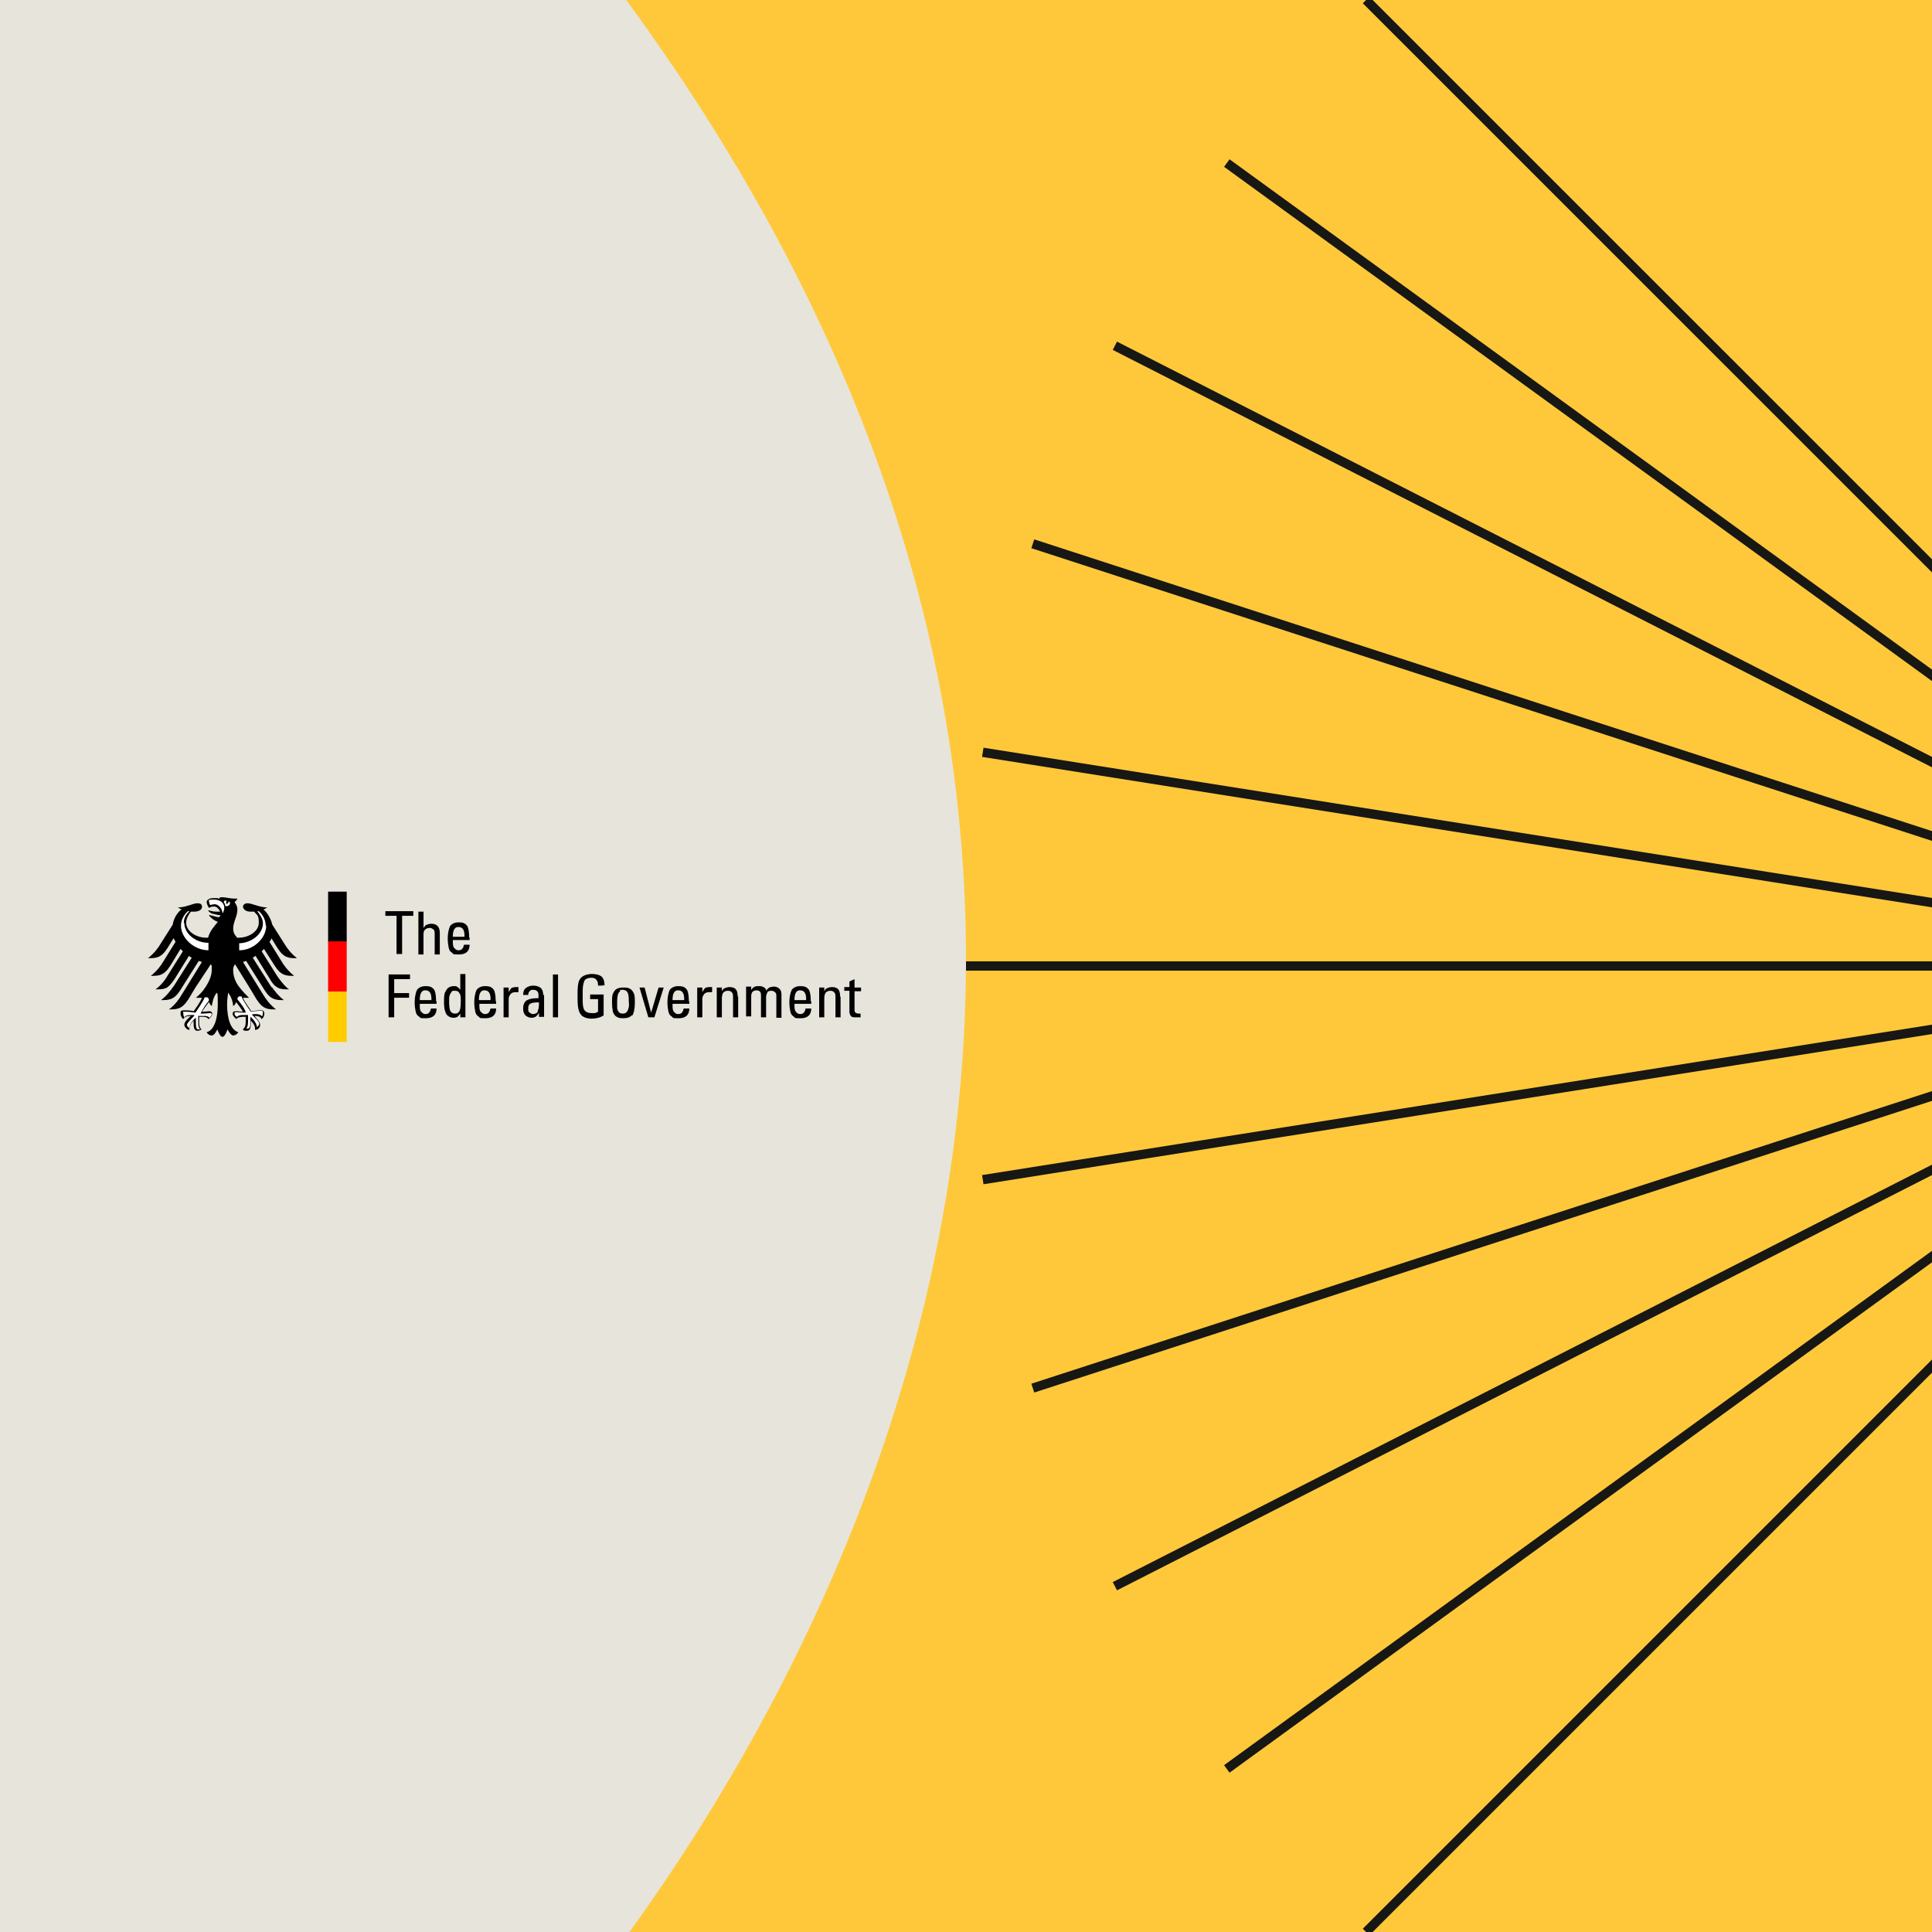 <?xml version="1.0" encoding="UTF-8"?>
<svg id="Layer_1" data-name="Layer 1" xmlns="http://www.w3.org/2000/svg" width="1200" height="1200" xmlns:xlink="http://www.w3.org/1999/xlink" viewBox="0 0 1200 1200">
  <defs>
    <clipPath id="clippath">
      <rect width="1200" height="1200" fill="#ffc83a"/>
    </clipPath>
  </defs>
  <g>
    <rect width="1200" height="1200" fill="#ffc83a"/>
    <g clip-path="url(#clippath)">
      <path d="M-173.46-113.6v1427.12h470.01s682.76-664.2,0-1427.12H-173.46Z" fill="#e7e4db"/>
      <g>
        <path d="M1335.87,487.31L848.5,0" fill="none" stroke="#171713" stroke-width="5.77"/>
        <path d="M1319.58,506.34L761.99,101.27" fill="none" stroke="#171713" stroke-width="5.77"/>
        <path d="M1306.57,527.66L692.47,214.76" fill="none" stroke="#171713" stroke-width="5.77"/>
        <path d="M1296.96,550.76l-655.47-213.01" fill="none" stroke="#171713" stroke-width="5.77"/>
        <path d="M1291.14,575.09l-680.71-107.83" fill="none" stroke="#171713" stroke-width="5.77"/>
        <path d="M600,600h689.21" fill="none" stroke="#171713" stroke-width="5.77"/>
        <path d="M610.43,732.71l680.71-107.79" fill="none" stroke="#171713" stroke-width="5.77"/>
        <path d="M641.49,862.19l655.47-212.97" fill="none" stroke="#171713" stroke-width="5.77"/>
        <path d="M692.47,985.22l614.1-312.89" fill="none" stroke="#171713" stroke-width="5.77"/>
        <path d="M761.99,1098.71l557.59-405.12" fill="none" stroke="#171713" stroke-width="5.77"/>
        <path d="M848.5,1200l487.37-487.36" fill="none" stroke="#171713" stroke-width="5.77"/>
      </g>
    </g>
  </g>
  <g>
    <g id="bundesadler">
      <path d="M169.1,613.37c1.45,2.02,3.76,5.2,7.23,7.81-4.91,0-8.1,0-12.14-6.36l-.87-1.45-10.41-16.48c-.58,0-1.45.58-2.02.58l9.83,15.9,2.89,4.63c1.16,2.02,3.76,5.78,7.81,8.96-4.91,0-8.1,0-12.14-6.36l-4.34-7.23-8.96-14.46c-.87,1.16-1.16,2.31-1.16,3.47,0,4.05,1.45,7.81,4.05,10.99,1.73,2.31,3.76,4.34,5.78,6.36h-3.76c1.16,2.89,4.05,6.36,5.2,8.38,1.73-.29,4.34-.58,6.07-.58s2.02,1.16,2.02,2.02c0,1.73-.87,2.89-1.73,3.47-.29-.87-.87-2.02-4.34-2.02.58,1.16,3.47,3.47,3.47,5.49s-1.45,3.18-3.18,3.18v-1.16c0-1.45-1.45-3.47-2.6-4.63v.87c0,3.76-.29,5.49-2.6,5.49s-2.02-.58-2.31-.87c1.45-1.45,1.73-2.6,1.73-4.63v-3.18h-1.73s-3.47,0-4.05,1.45c-.87-.87-2.31-2.02-2.31-3.18s.29-1.73,2.02-1.73,2.6.29,4.34.29c-.58-1.16-2.6-4.05-4.34-6.07,0,.87-.58,1.73-1.73,2.6,0-1.45-.87-5.78-3.18-8.38,0,1.73-.58,3.47-.58,7.23,0,9.25,2.31,15.9,6.94,17.35-.58,1.16-2.02,2.02-3.18,2.02s-2.6-2.02-3.47-3.76c-.58,1.45-1.73,4.63-3.18,4.63s-2.6-3.18-3.18-4.63c-.87,1.73-2.02,3.76-3.47,3.76s-2.6-.87-3.18-2.02c4.63-1.16,6.94-8.1,6.94-17.35s-.29-5.49-.58-7.23c-2.31,2.6-2.89,6.94-3.18,8.38-.87-.87-1.45-1.73-1.73-2.6-1.73,2.31-3.76,5.2-4.34,6.07,1.73,0,3.76-.29,4.34-.29,1.73,0,2.02.87,2.02,1.73,0,1.16-1.45,2.6-2.31,3.18-.87-1.73-4.05-1.45-4.05-1.45h-1.73v3.18c0,2.02,0,3.18,1.45,4.63,0,0-1.16.87-2.31.87-2.31,0-2.6-1.73-2.6-5.49s0-.29,0-.87c-1.16,1.16-2.6,3.18-2.6,4.63s0,.58,0,1.16c-1.73,0-3.18-2.02-3.18-3.18,0-2.02,2.89-4.34,4.05-5.49-3.47,0-4.34,1.16-4.63,2.02-.87-.58-1.73-2.02-1.73-3.47s0-2.02,2.02-2.02,4.34,0,6.07.58c1.45-2.02,4.05-5.49,5.2-8.38h-3.76c2.31-2.02,4.34-4.05,5.78-6.36,2.31-3.47,4.05-7.23,4.05-10.99s0-2.31-.58-3.47l-9.54,14.46-4.34,7.23c-4.05,6.36-7.23,6.36-12.14,6.36,4.05-2.89,6.65-6.94,7.81-8.96l2.89-4.63,9.83-15.9c-.58,0-1.45-.58-2.02-.58l-10.41,16.48-.87,1.45c-4.05,6.36-7.23,6.36-12.14,6.36,3.47-2.6,5.78-5.78,7.23-7.81l.87-1.16,10.99-17.35c-.58-.29-1.16-.58-1.73-1.16l-8.96,14.46c-2.02,2.89-3.47,4.63-5.2,5.49-2.02.87-4.05.87-6.65.87l1.16-.87c3.47-2.89,5.49-6.07,6.65-8.1l9.25-14.74c-.58-.58-1.16-.87-1.45-1.45l-6.36,10.41c-4.05,6.36-7.23,6.36-12.14,6.36,4.05-3.18,6.65-6.94,7.81-8.96l7.52-12.14c-.29-.87-.87-1.45-1.16-2.31l-3.76,6.07c-4.05,6.36-7.23,6.36-12.14,6.36,4.05-3.18,6.65-6.94,7.81-8.96l7.52-11.85c.58-3.76,2.6-7.23,5.49-9.54-.87-.29-1.73-.87-2.31-1.16,4.91,0,9.54-2.6,12.14-2.6s2.89,1.16,2.89,2.31c0,1.45-1.73,2.89-4.63,2.89s-1.45,0-2.31,0c-1.45,2.02-2.89,4.05-2.89,6.94,0,5.2,6.07,9.25,12.43,9.25h1.16c1.16-4.34,3.76-6.94,6.07-9.83-2.6-.87-5.49-3.47-5.49-4.34.29,0,5.2,1.45,5.78,1.45.87,0,1.45-1.16,1.45-1.16-.58,0-3.47-.58-5.49-1.16-1.45-.58-2.31-1.73-2.31-2.02.58,0,2.31.87,5.2.87s1.16,0,2.31,0c-.87-1.73-2.02-3.18-3.76-3.18s-2.02.29-3.18.87c-.87-1.16-1.45-2.89-1.45-3.76s1.16-2.31,4.05-2.31,1.45,0,2.31,0c.58,0,1.16,0,1.45.58,0-.87.29-1.16,1.73-1.16,2.31,0,4.91.87,7.81.87s1.45,0,1.73,0c0,.58-1.16,1.45-1.73,2.31.58.58,1.73,2.31,1.73,4.63,0,4.05-2.6,7.52-2.6,11.56s2.02,4.63,2.31,5.78h1.16c6.36,0,12.43-4.05,12.43-9.25s-1.16-4.63-2.89-6.94h-2.31c-2.89,0-4.34-1.45-4.63-2.89,0-1.45,1.16-2.31,2.89-2.31,2.6,0,7.52,2.6,12.14,2.6-.58.29-1.16.87-2.31,1.16,2.89,2.6,4.63,6.07,5.49,9.54l7.52,11.85c1.16,2.02,3.76,5.78,7.81,8.96-4.91,0-8.1,0-12.14-6.36l-3.76-6.07c0,.87-.58,1.45-1.16,2.31l7.52,12.14c1.16,2.02,3.76,5.78,7.81,8.96-4.91,0-8.1,0-12.14-6.36l-6.65-10.41c-.58.58-.87,1.16-1.45,1.45l9.25,14.74c1.16,1.73,3.47,5.2,6.65,8.1l1.16.87c-2.6,0-4.63,0-6.65-.87-1.73-.87-3.47-2.31-5.2-5.49l-8.96-14.46c-.58.29-1.16.87-1.73,1.16l10.99,17.35.87,1.16h.29Z"/>
      <g>
        <path d="M129.78,621.17c0-.87-.58-1.73-1.45-1.73h-1.16c-1.16,2.89-5.2,8.67-5.78,9.54-1.73-.29-4.34-.58-6.36-.58s-1.16,0-1.16,1.16.29,1.73.58,2.31c.87-1.16,2.31-1.45,4.34-1.45s1.73,0,2.02.29c-2.31,2.6-4.63,4.63-4.63,5.78s.87,1.73,1.45,2.02c0-2.02,2.02-4.91,4.05-6.36v2.6c0,3.76.29,4.63,1.73,4.63s.87,0,.87,0c-.87-.87-1.16-2.02-1.16-4.34s0-1.16,0-1.73v-2.31h2.89c2.02,0,3.18,0,4.05,1.16.58-.58,1.45-1.45,1.45-2.02,0-.87-.58-.87-1.16-.87-.87,0-1.73.29-5.78.29.87-2.02,2.89-5.2,5.2-8.1h0v-.29Z" fill="#fff" fill-rule="evenodd"/>
        <path d="M152.62,628.98c-3.76,0-4.63-.29-5.78-.29s-1.16,0-1.16.87.58,1.45,1.45,2.02c.87-.87,2.02-1.16,4.05-1.16h2.89v4.05c0,2.31-.29,3.47-1.16,4.34h.87c1.45,0,1.73-.87,1.73-4.63s0-2.31,0-2.6c2.02,1.45,4.05,4.34,4.05,6.36.58-.29,1.45-1.45,1.45-2.02,0-1.45-2.31-3.47-4.63-5.78.29,0,1.16-.29,2.02-.29,2.02,0,3.47.29,4.34,1.45.29-.29.58-1.45.58-2.31,0-1.16-.58-1.16-1.16-1.16-2.02,0-4.63.29-6.36.58-.58-.87-4.91-6.65-5.78-9.54h-1.16c-.87,0-1.16.58-1.45,1.73,2.31,2.89,4.63,5.78,5.2,8.1h0v.29Z" fill="#fff"/>
        <path d="M165.05,574.91c0-4.63-3.18-8.1-4.34-8.96h-.87c1.16,1.73,3.47,4.34,3.47,7.52,0,6.65-6.94,12.14-14.74,12.43v4.34c8.96,0,16.77-7.52,16.77-15.32h-.29Z" fill="#fff"/>
        <path d="M114.16,573.18c0-3.47,2.02-5.78,3.47-7.23h-.87c-1.16.87-4.34,4.34-4.34,8.96,0,7.81,8.1,15.32,17.06,15.32v-4.63c-8.1,0-15.03-5.78-15.03-12.43h-.29Z" fill="#fff"/>
        <path d="M138.45,567.11c.29-.87.87-2.02.87-3.18,0-3.47-2.89-5.2-6.65-5.2s-2.89.58-2.89,1.16.58,2.02.87,2.31c.58-.29,2.02-.58,2.6-.58,2.6,0,4.63,2.89,4.91,5.2h0l.29.29Z" fill="#fff"/>
        <path d="M140.18,562.77c2.31.58,3.76-2.31,1.73-2.89.29.87-1.16,1.73-1.16,1.73,0,0-.58-1.16,0-2.02-1.16-.58-1.73,0-1.73.87.58.58.87,1.45.87,2.31h.29Z" fill="#fff" fill-rule="evenodd"/>
      </g>
    </g>
    <g id="flag">
      <rect x="203.79" y="553.81" width="11.56" height="31.22"/>
      <rect x="203.79" y="584.74" width="11.56" height="31.22" fill="red"/>
      <rect x="203.79" y="615.97" width="11.56" height="31.22" fill="#fc0"/>
    </g>
    <g id="text">
      <g isolation="isolate">
        <path d="M256.7,565.95v2.89h-6.94v23.71h-3.47v-23.71h-6.94v-2.89s17.35,0,17.35,0Z"/>
        <path d="M263.06,565.95v10.41c.58-.87,1.16-1.73,2.02-2.02.87-.29,1.73-.58,2.89-.58,3.47,0,5.2,2.02,5.2,5.78v13.3h-3.18v-12.43c0-1.45,0-2.6-.87-3.18s-1.16-.87-2.31-.87-2.02.29-2.89,1.16-.87,2.02-.87,3.18v12.14h-3.18v-26.6h3.18v-.29Z"/>
        <path d="M291.68,582.43v1.45h-10.41v.58c0,2.02,0,3.47.87,4.34s1.45,1.45,2.6,1.45,1.73-.29,2.31-.87c.58-.58.87-1.45,1.16-2.6h3.47c0,4.05-2.31,6.07-6.65,6.07s-3.18-.29-4.34-1.16c-1.16-.58-1.73-1.73-2.02-3.18s-.58-3.18-.58-5.78.58-5.78,1.45-7.52c1.16-1.45,2.89-2.31,5.2-2.31s3.18.29,4.05.87c.87.58,1.73,1.45,2.02,2.89.29,1.16.58,2.89.58,5.49l.29.29ZM288.5,581.85v-.58c0-2.02-.29-3.18-.87-4.05-.58-.87-1.45-1.45-2.89-1.45s-2.02.58-2.6,1.45c-.58.87-.87,2.31-.87,4.63h7.23Z"/>
      </g>
      <g isolation="isolate">
        <path d="M254.67,605.27v2.89h-9.83v8.67h9.25v2.89h-9.25v12.14h-3.47v-26.6h13.3Z"/>
        <path d="M271.15,622.04v1.45h-10.41v.58c0,2.02,0,3.47.87,4.34s1.45,1.45,2.6,1.45,1.73-.29,2.31-.87c.58-.58.87-1.45,1.16-2.6h3.47c0,4.05-2.31,6.07-6.65,6.07s-3.18-.29-4.34-1.16c-1.16-.58-1.73-1.73-2.02-3.18s-.58-3.18-.58-5.78.58-5.78,1.45-7.52c1.16-1.45,2.89-2.31,5.2-2.31s3.18.29,4.05.87,1.73,1.45,2.02,2.89c.29,1.16.58,2.89.58,5.49l.29.29ZM267.97,621.17v-.58c0-2.02-.29-3.18-.87-4.05-.58-.87-1.45-1.45-2.89-1.45s-2.02.58-2.6,1.45c-.58.87-.87,2.31-.87,4.63h0s7.23,0,7.23,0Z"/>
        <path d="M289.08,605.27v26.6h-3.18v-2.31c-.58.87-1.16,1.45-1.73,2.02-.58.29-1.45.58-2.31.58-2.02,0-3.76-.87-4.63-2.31-.87-1.45-1.45-3.76-1.45-6.94s0-5.78.87-6.94c.58-1.16,1.16-2.02,2.02-2.6.87-.58,2.02-.87,3.18-.87s1.73,0,2.31.58c.58.29,1.16.87,1.73,1.73v-9.83h3.18v.29ZM285.32,628.11c.58-.87.87-3.18.87-6.07s0-4.05-.87-5.2c-.58-1.16-1.45-1.45-2.89-1.45s-1.73,0-2.02.87c-.58.58-.87,1.16-1.16,2.02s-.29,2.31-.29,4.34.29,4.63.87,5.49,1.45,1.45,2.89,1.45,2.02-.58,2.6-1.45Z"/>
        <path d="M308.16,622.04v1.45h-10.41v.58c0,2.02,0,3.47.87,4.34s1.45,1.45,2.6,1.45,1.73-.29,2.31-.87c.58-.58.87-1.45,1.16-2.6h3.47c0,4.05-2.31,6.07-6.65,6.07s-3.18-.29-4.34-1.16c-1.16-.58-1.73-1.73-2.02-3.18s-.58-3.18-.58-5.78.58-5.78,1.45-7.52c1.16-1.45,2.89-2.31,5.2-2.31s3.18.29,4.05.87,1.73,1.45,2.02,2.89c.29,1.16.58,2.89.58,5.49l.29.29ZM304.69,621.17v-.58c0-2.02-.29-3.18-.87-4.05-.58-.87-1.45-1.45-2.89-1.45s-2.02.58-2.6,1.45c-.58.87-.87,2.31-.87,4.63h0s7.23,0,7.23,0Z"/>
        <path d="M322.03,613.08v3.18h-1.73c-1.45,0-2.31.29-3.18,1.16-.58.87-1.16,1.73-1.16,2.89v11.56h-3.18v-18.5h3.18v2.89c.58-1.16,1.16-2.02,1.73-2.6.58-.29,1.73-.58,2.89-.58h1.45Z"/>
        <path d="M337.94,618.28v13.3h-3.18v-2.6h0c-.58,1.16-1.16,1.73-1.73,2.31-.87.58-1.73.87-2.89.87s-2.89-.58-3.76-1.45-1.45-2.31-1.45-4.34.58-3.76,2.02-4.91c1.45-.87,3.47-1.45,6.36-1.45h1.16v-1.45c0-1.16,0-2.31-.87-2.89-.58-.58-1.16-.87-2.31-.87s-1.73,0-2.31.87c-.58.58-.87,1.16-.87,2.02s0,0,0,.29h-3.18c0-2.02.58-3.47,1.73-4.34s2.6-1.45,4.63-1.45,3.47.58,4.63,1.45c.87.87,1.45,2.31,1.45,4.05l.58.58ZM333.89,628.11c.58-1.16.87-2.6.87-4.34v-1.16h-.87c-2.31,0-3.76.29-4.63.87-.87.58-1.16,1.45-1.16,2.89s0,2.02.87,2.6,1.16.87,2.31.87,2.02-.58,2.89-1.45l-.29-.29Z"/>
        <path d="M346.61,605.27v26.6h-3.18v-26.6h3.18Z"/>
        <path d="M374.94,611.92h0c0,.29-3.47.29-3.47.29,0-1.73-.29-2.89-1.16-3.76-.58-.87-1.73-1.16-3.18-1.16s-3.47.58-4.05,1.73-1.16,3.18-1.16,6.36v6.07c0,2.89.29,4.91,1.16,6.07.87,1.16,2.31,1.73,4.34,1.73h2.02c.58,0,1.45-.58,2.02-.87v-7.81h-4.91v-2.89h8.38v13.01c-2.31,1.45-4.91,2.02-7.52,2.02s-5.49-.87-6.65-2.6c-1.45-1.73-2.02-4.91-2.02-9.54v-3.76c0-3.47.29-6.07.87-7.52.58-1.45,1.73-2.6,2.89-3.18,1.16-.58,2.89-1.16,5.2-1.16s4.91.58,6.07,1.73c1.16,1.16,1.73,2.89,1.73,5.49l-.58-.29Z"/>
        <path d="M392.58,630.42c-1.16,1.45-2.89,2.02-5.49,2.02s-2.89-.29-4.05-.87-1.73-1.73-2.31-2.89c-.29-1.45-.58-3.18-.58-5.78s0-4.63.58-5.78,1.16-2.31,2.31-2.89,2.31-.87,4.34-.87,3.18.29,4.05.87c1.16.58,1.73,1.73,2.31,2.89s.58,3.47.58,6.07-.58,6.36-1.73,7.81v-.58ZM385.35,615.68c-.58.29-1.16.87-1.45,1.73s-.58,2.6-.58,4.91v3.47c0,.87.29,1.73.87,2.6.58.87,1.45,1.16,2.6,1.16s2.02-.29,2.6-1.16c.58-.58.87-1.73,1.16-2.89s0-2.6,0-4.05c0-2.6-.29-4.34-.87-5.2-.58-.87-1.45-1.45-2.89-1.45s-1.45,0-2.02.58l.58.29Z"/>
        <path d="M400.38,613.37l4.05,15.61,4.63-15.61h3.18l-5.78,18.5h-3.76l-5.49-18.5h3.47-.29Z"/>
        <path d="M428.14,622.04v1.45h-10.41v.58c0,2.02,0,3.47.87,4.34.58.87,1.45,1.45,2.6,1.45s1.73-.29,2.31-.87c.58-.58.87-1.45,1.16-2.6h3.47c0,4.05-2.31,6.07-6.65,6.07s-3.18-.29-4.34-1.16c-1.16-.58-1.73-1.73-2.02-3.18s-.58-3.18-.58-5.78.58-5.78,1.45-7.52c1.16-1.45,2.89-2.31,5.2-2.31s3.18.29,4.05.87,1.73,1.45,2.02,2.89c.29,1.16.58,2.89.58,5.49l.29.29ZM424.96,621.17v-.58c0-2.02-.29-3.18-.87-4.05-.58-.87-1.45-1.45-2.89-1.45s-2.02.58-2.6,1.45c-.58.87-.87,2.31-.87,4.63h0s7.23,0,7.23,0Z"/>
        <path d="M442.3,613.08v3.18h-1.73c-1.45,0-2.31.29-3.18,1.16-.58.87-1.16,1.73-1.16,2.89v11.56h-3.18v-18.5h3.18v2.89c.58-1.16,1.16-2.02,1.73-2.6.58-.29,1.73-.58,2.89-.58h1.45Z"/>
        <path d="M458.49,618.86v13.01h-3.18v-12.43c0-1.45,0-2.31-.87-3.18-.58-.58-1.16-.87-2.31-.87s-2.02.29-2.89,1.16c-.58.87-.87,2.02-.87,3.47v11.85h-3.18v-18.5h3.18v2.31c.58-1.16,1.16-1.73,2.02-2.02.87-.29,1.73-.58,2.89-.58,1.73,0,3.18.58,3.76,1.45.87.87,1.16,2.6,1.16,4.63l.29-.29Z"/>
        <path d="M475.84,615.39c.58-.87,1.16-1.45,2.02-2.02.87-.29,1.73-.58,2.89-.58,1.45,0,2.6.58,3.47,1.45s1.16,2.02,1.16,3.76v14.17h-3.18v-13.59c0-.87,0-1.73-.87-2.31-.58-.58-1.16-.87-2.31-.87s-2.02.29-2.31.87-.87,1.73-.87,2.89v12.72h-3.18v-13.01c0-1.16,0-2.31-.58-2.89s-1.16-.87-2.02-.87-2.02.29-2.6.87-.87,1.73-.87,2.89v12.43h-3.18v-18.5h3.18v2.31c.29-.87.87-1.45,1.73-2.02s1.73-.58,2.89-.58,2.02,0,2.89.58c.87.29,1.45.87,1.73,1.73v.58Z"/>
        <path d="M503.88,622.04v1.45h-10.41v.58c0,2.02,0,3.47.87,4.34.58.87,1.45,1.45,2.6,1.45s1.73-.29,2.31-.87.87-1.45,1.16-2.6h3.47c0,4.05-2.31,6.07-6.65,6.07s-3.18-.29-4.34-1.16c-1.16-.58-1.73-1.73-2.02-3.18s-.58-3.18-.58-5.78.58-5.78,1.45-7.52c1.16-1.45,2.89-2.31,5.2-2.31s3.18.29,4.05.87c.87.58,1.73,1.45,2.02,2.89.29,1.16.58,2.89.58,5.49l.29.29ZM500.7,621.17v-.58c0-2.02-.29-3.18-.87-4.05-.58-.87-1.45-1.45-2.89-1.45s-2.02.58-2.6,1.45-.87,2.31-.87,4.63h0s7.23,0,7.23,0Z"/>
        <path d="M522.1,618.86v13.01h-3.18v-12.43c0-1.45,0-2.31-.87-3.18-.58-.58-1.16-.87-2.31-.87s-2.02.29-2.89,1.16c-.58.87-.87,2.02-.87,3.47v11.85h-3.18v-18.5h3.18v2.31c.58-1.16,1.16-1.73,2.02-2.02.87-.29,1.73-.58,2.89-.58,1.73,0,3.18.58,3.76,1.45.87.87,1.16,2.6,1.16,4.63l.29-.29Z"/>
        <path d="M530.77,613.37h4.05v2.31h-4.05v11.28c0,.87,0,1.45.58,2.02.29.29,1.16.58,2.02.58s.58,0,.58,0h.58v2.31h-2.89c-1.45,0-2.6,0-3.18-.87s-.87-1.45-.87-2.89v-12.72h-3.18v-2.31h3.18v-3.47l3.18-1.45v5.2Z"/>
      </g>
    </g>
  </g>
</svg>